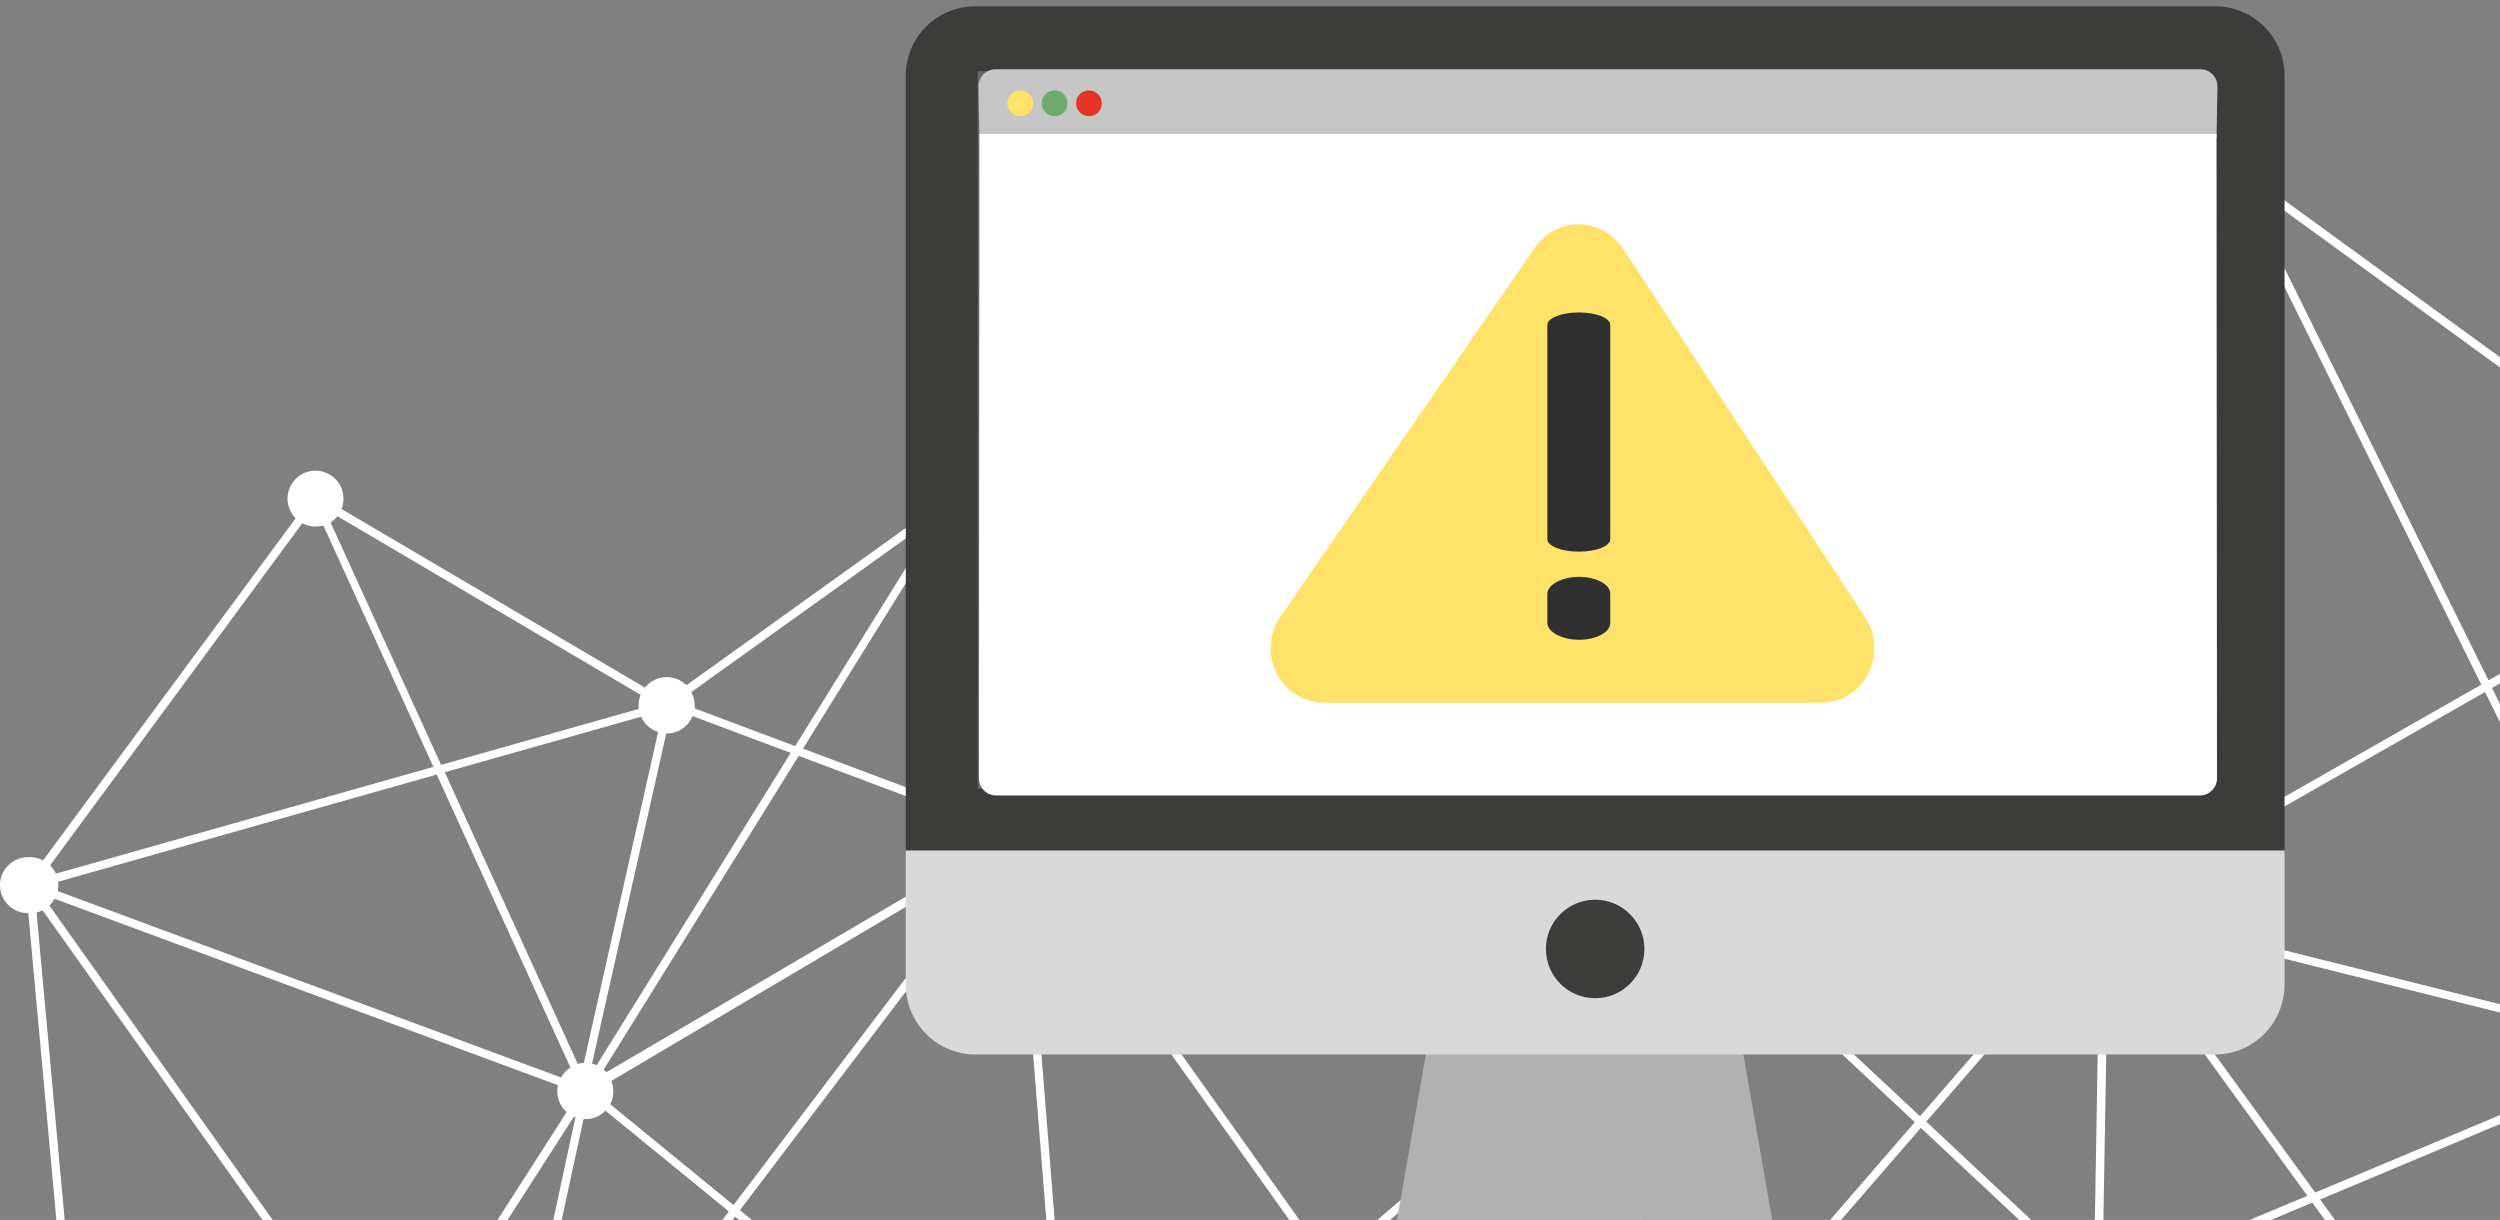 <?xml version="1.0" encoding="UTF-8"?>
<svg width="291px" height="142px" viewBox="0 0 291 142" version="1.1" xmlns="http://www.w3.org/2000/svg" xmlns:xlink="http://www.w3.org/1999/xlink">
    <rect x="0" y="0" width="291" height="142" fill="#808080" stroke="none"/>
    <!-- Generator: Sketch 54.1 (76490) - https://sketchapp.com -->
    <title>mask</title>
    <desc>Created with Sketch.</desc>
    <g id="Page-1" stroke="none" stroke-width="1" fill="none" fill-rule="evenodd">
        <g id="simplify-expanded" transform="translate(-991, -806)">
            <g id="simplify-large" transform="translate(939, 536)">
                <g id="mask" transform="translate(0, 107)">
                    <g id="network" transform="translate(52, 179)">
                        <path d="M247.208,134.443 C247.191,134.244 247.154,134.047 247.098,133.854 L269.037,125 L299,164.726 C298.909,164.812 298.823,164.904 298.743,165 L247,135.828 C247.177,135.387 247.248,134.914 247.208,134.443 L247.208,134.443 Z" id="Path"></path>
                        <path d="M200.061,96.576 C200.254,96.592 200.448,96.592 200.641,96.576 C201.22,96.53 201.777,96.331 202.252,96 L223,115.262 L181.392,163 C181.266,162.919 181.135,162.846 181,162.781 L200.061,96.576 Z" id="Path"></path>
                        <path d="M180.215,164 C180.148,163.906 180.076,163.815 180,163.728 L222.724,115 L241,131.895 C240.539,132.526 240.324,133.3 240.393,134.075 C240.409,134.304 240.452,134.531 240.52,134.75 L180.215,164 Z" id="Path"></path>
                        <path d="M307.177,108 C307.588,108.685 308.237,109.193 309,109.426 L308.849,110.427 L300.853,163.645 C300.765,163.64 300.677,163.64 300.589,163.645 C300.155,163.678 299.733,163.799 299.347,164 L270,123.606 L307.177,108 Z" id="Path"></path>
                        <path d="M245,131.527 L245.257,116.537 L245.677,93.574 C245.918,93.412 246.137,93.219 246.327,93 L269,123.97 L247.277,133 C246.769,132.205 245.938,131.667 245,131.527 L245,131.527 Z" id="Path"></path>
                        <path d="M246,91.477 C246.067,91.323 246.12,91.163 246.158,91 L306.907,106.083 C306.888,106.274 306.888,106.467 306.907,106.658 C306.924,106.841 306.955,107.023 307,107.201 L269.054,123 L246,91.477 Z" id="Path"></path>
                        <path d="M241,93.227 L222.794,115 L202,94.855 C202.328,94.419 202.547,93.906 202.637,93.361 L239.553,91 C239.715,91.919 240.24,92.726 241,93.227 Z" id="Path"></path>
                        <path d="M66.834,114 L67,114.071 L64.74,125.13 L57.675,159.655 C57.525,159.641 57.374,159.641 57.223,159.655 C56.816,159.688 56.419,159.805 56.055,160 L47,146.568 L66.834,114 Z" id="Path"></path>
                        <path d="M71,113.556 C71.439,112.734 71.487,111.771 71.132,110.912 L116.791,85 L117,85.222 L85.546,125 L71,113.556 Z" id="Path"></path>
                        <path d="M289.701,64 L309,102.578 C308.483,102.932 308.081,103.426 307.842,104 L247.212,89.021 L247.212,88.962 C247.185,88.649 247.113,88.342 247,88.049 L289.701,64 Z" id="Path"></path>
                        <path d="M243,86.337 C242.061,86.842 241.436,87.744 241.319,88.761 L203.081,91 C202.983,90.24 202.599,89.54 202,89.027 L228.747,51 L243,86.337 Z" id="Path"></path>
                        <path d="M243.33,93.006 C243.68,93.103 244.043,93.138 244.404,93.111 C244.606,93.094 244.805,93.057 245,93 L244.63,115.828 L244.372,131.335 C243.809,131.412 243.275,131.642 242.826,132 L225,114.832 L243.33,93.006 Z" id="Path"></path>
                        <path d="M7.663,86 C7.5,85.646 7.275,85.324 7,85.048 L35.965,46 C36.507,46.289 37.121,46.416 37.734,46.367 C37.952,46.35 38.169,46.313 38.38,46.255 L51,73.811 L7.663,86 Z" id="Path"></path>
                        <path d="M204,86 L224.162,44 C224.556,44.124 224.97,44.171 225.382,44.14 C225.531,44.128 225.678,44.105 225.823,44.07 L228,49.786 L204,86 Z" id="Path"></path>
                        <path d="M116.252,79 L94,70.503 L110.187,44 C110.611,44.22 111.077,44.345 111.552,44.368 L118,77.485 C117.255,77.756 116.633,78.295 116.252,79 L116.252,79 Z" id="Path"></path>
                        <path d="M116.273,84 C116.68,84.228 117.131,84.362 117.593,84.393 L123,154.231 C122.469,154.359 121.978,154.624 121.574,155 L86,125.06 L116.273,84 Z" id="Path"></path>
                        <path d="M64.901,110.739 C64.962,111.59 65.357,112.384 66,112.951 L45.253,145 L5,88.79 C5.242,88.56 5.446,88.293 5.604,88 L64.945,109.791 C64.885,110.103 64.87,110.423 64.901,110.739 L64.901,110.739 Z" id="Path"></path>
                        <path d="M68.874,113.97 C69.033,113.978 69.193,113.978 69.352,113.97 C70.151,113.908 70.9,113.563 71.458,113 L86,124.648 L59.423,159 C59.287,158.927 59.145,158.864 59,158.811 L68.874,113.97 Z" id="Path"></path>
                        <path d="M310.488,102.849 C310.231,102.871 309.978,102.922 309.733,103 L290,64.166 L317.335,49 C317.763,49.517 318.344,49.894 319,50.08 L310.782,102.822 L310.488,102.849 Z" id="Path"></path>
                        <path d="M258,7.152 L243.083,87.929 C242.956,87.929 242.835,87.929 242.708,87.929 C242.557,87.942 242.406,87.965 242.257,88 L228,51.08 L257.659,7 C257.769,7.059 257.883,7.11 258,7.152 Z" id="Path"></path>
                        <path d="M73.795,66.476 L51.481,73 L39,44.729 C39.284,44.529 39.534,44.283 39.742,44 L74,64.828 C73.815,65.3 73.739,65.811 73.779,66.318 C73.782,66.371 73.787,66.424 73.795,66.476 L73.795,66.476 Z" id="Path"></path>
                        <path d="M223,44.202 L201.189,89.709 C200.794,89.583 200.379,89.535 199.966,89.568 C198.979,89.645 198.082,90.173 197.53,91 L115,43.849 C115.158,43.484 115.25,43.092 115.269,42.694 L115.269,42.748 L221.621,42 C221.756,42.895 222.256,43.693 223,44.202 Z" id="Path"></path>
                        <path d="M93.302,71 L81.398,66.538 C81.414,66.34 81.414,66.141 81.398,65.943 C81.362,65.477 81.226,65.024 81,64.615 L109.829,44 C109.884,44.061 109.939,44.121 110,44.176 L93.302,71 Z" id="Path"></path>
                        <path d="M77,69.756 L68.299,107.882 L68.228,107.882 C68.009,107.899 67.793,107.939 67.583,108 L52,74.395 L75.006,68 C75.386,68.838 76.112,69.476 77,69.756 Z" id="Path"></path>
                        <path d="M66,107.837 C65.554,108.132 65.186,108.531 64.927,109 L7,87.465 C7.066,87.161 7.086,86.849 7.059,86.539 C7.062,86.487 7.062,86.435 7.059,86.383 L50.671,74 L66,107.837 Z" id="Path"></path>
                        <path d="M5.711,89 L46,145.169 L15.614,192 C15.253,191.831 14.864,191.728 14.465,191.697 L5,89.227 C5.245,89.177 5.483,89.101 5.711,89 Z" id="Path"></path>
                        <path d="M121,84.434 C121.406,84.04 121.701,83.546 121.858,83 L123.562,83.245 L196.39,93.657 C196.443,94.248 196.654,94.813 197,95.292 L154.522,132 L121,84.434 Z" id="Path"></path>
                        <path d="M125.467,154.203 L120,84.273 C120.258,84.213 120.507,84.122 120.743,84 L154,131.716 L127.354,155 C126.827,154.531 126.164,154.251 125.467,154.203 L125.467,154.203 Z" id="Path"></path>
                        <path d="M198.287,96 C198.507,96.161 198.747,96.296 199,96.401 L179.53,162.658 C179.299,162.634 179.065,162.634 178.834,162.658 C178.402,162.693 177.982,162.809 177.595,163 L155,132.088 L198.287,96 Z" id="Path"></path>
                        <path d="M69.563,108 C69.381,107.928 69.192,107.871 69,107.829 L77.968,69.966 C78.075,69.971 78.182,69.971 78.289,69.966 C79.556,69.873 80.662,69.114 81.149,68 L93,72.22 L69.563,108 Z" id="Path"></path>
                        <path d="M316.609,46.079 C316.637,46.391 316.709,46.698 316.824,46.99 L289.757,62 L261,5.386 C261.17,5.272 261.328,5.143 261.473,5 L317,44.326 C316.702,44.862 316.566,45.47 316.609,46.079 Z" id="Path"></path>
                        <path d="M246.512,88 C246.124,87.502 245.599,87.128 245,86.924 L259.649,7.145 C259.767,7.145 259.892,7.145 260.016,7.145 C260.266,7.128 260.512,7.079 260.75,7 L289,63.872 L246.512,88 Z" id="Path"></path>
                        <path d="M196.936,91 L140.9,83.085 L122.789,80.526 C122.789,80.445 122.789,80.37 122.789,80.29 C122.657,78.545 121.154,77.224 119.404,77.317 L113,45.014 C113.626,44.844 114.187,44.49 114.612,44 L197,90.71 C196.984,90.807 196.957,90.909 196.936,91 Z" id="Path"></path>
                        <path d="M116.835,81.503 C116.768,81.817 116.748,82.138 116.775,82.457 C116.801,82.79 116.877,83.117 117,83.427 L71.313,110 C71.219,109.889 71.114,109.787 71,109.695 L94.011,73 L116.835,81.503 Z" id="Path"></path>
                        <path d="M255,9 L227.927,49 L226,44.005 C227.097,43.388 227.729,42.2 227.62,40.961 C227.57,40.325 227.325,39.719 226.918,39.223 L255,9 Z" id="Path"></path>
                        <path d="M563.608,114.022 L552.845,68.572 C554.101,67.877 554.754,66.441 554.452,65.038 C554.149,63.634 552.963,62.595 551.532,62.479 C550.101,62.364 548.763,63.199 548.239,64.536 L487.38,57.153 C487.198,55.355 485.592,54.046 483.794,54.228 C481.997,54.411 480.688,56.017 480.87,57.814 C480.907,58.3 481.053,58.771 481.299,59.192 L439.857,90.841 C439.067,90.093 437.957,89.789 436.897,90.03 C435.837,90.271 434.967,91.025 434.578,92.04 L360.2,76.666 C360.208,76.539 360.208,76.413 360.2,76.286 C360.114,75.025 359.305,73.928 358.126,73.472 C356.947,73.017 355.611,73.284 354.699,74.16 L322.208,48.446 C323.141,47.014 322.809,45.105 321.447,44.073 C320.086,43.041 318.158,43.238 317.032,44.523 L262.336,4.715 C262.951,3.491 262.733,2.012 261.791,1.017 C260.848,0.022 259.383,-0.276 258.127,0.271 C256.87,0.819 256.092,2.095 256.179,3.462 C256.228,4.123 256.48,4.752 256.9,5.263 L226.645,38.312 C225.712,37.673 224.515,37.563 223.482,38.022 C222.449,38.481 221.728,39.443 221.578,40.563 L114.502,41.312 L114.502,41.789 C114.405,40.626 113.696,39.603 112.64,39.106 C111.584,38.608 110.344,38.712 109.385,39.377 C108.426,40.043 107.895,41.169 107.992,42.332 C108.026,42.707 108.123,43.074 108.28,43.417 L79.901,63.76 C79.246,63.11 78.345,62.768 77.423,62.821 C76.501,62.874 75.644,63.316 75.067,64.037 L39.75,43.248 C40.351,41.738 39.746,40.016 38.332,39.214 C36.919,38.411 35.13,38.775 34.141,40.065 C33.153,41.356 33.268,43.178 34.412,44.333 L5.013,84.152 C4.464,83.855 3.84,83.725 3.217,83.778 C1.42,83.799 -0.021,85.273 0,87.071 C0.021,88.868 1.496,90.309 3.293,90.288 L12.684,192.921 C11.32,193.229 10.306,194.373 10.163,195.764 C10.02,197.155 10.781,198.481 12.054,199.06 C13.327,199.638 14.827,199.339 15.781,198.317 C16.734,197.296 16.929,195.779 16.265,194.549 L54.783,164.804 C55.695,165.683 57.033,165.953 58.214,165.497 C59.395,165.041 60.205,163.941 60.289,162.678 L121.593,157.795 C121.904,159.247 123.158,160.304 124.641,160.366 C126.125,160.427 127.462,159.477 127.892,158.056 L175.844,165.878 C175.844,165.981 175.844,166.079 175.844,166.182 C175.844,167.98 177.301,169.437 179.099,169.437 C180.897,169.437 182.354,167.98 182.354,166.182 L299.629,226.724 C299.142,228.196 299.762,229.807 301.109,230.574 C302.456,231.341 304.158,231.051 305.175,229.881 C306.193,228.711 306.244,226.986 305.298,225.758 L380.43,146.441 C381.656,147.305 383.314,147.22 384.445,146.235 L419.567,176.381 C419.191,176.975 419.017,177.676 419.073,178.377 C419.156,179.89 420.273,181.146 421.766,181.405 C423.26,181.664 424.734,180.859 425.323,179.462 L465.892,190.746 C465.867,190.968 465.867,191.192 465.892,191.413 C465.988,192.576 466.698,193.599 467.754,194.097 C468.81,194.594 470.05,194.491 471.009,193.825 C471.968,193.16 472.499,192.034 472.402,190.871 C472.391,190.756 472.375,190.642 472.353,190.529 L543.964,165.754 C544.624,166.973 545.983,167.641 547.351,167.418 C548.719,167.195 549.796,166.13 550.034,164.764 C550.272,163.399 549.619,162.032 548.407,161.359 L563.055,120.445 C564.286,120.712 565.561,120.244 566.328,119.244 C567.095,118.245 567.215,116.892 566.638,115.772 C566.061,114.653 564.889,113.966 563.63,114.011 L563.608,114.022 Z M225.522,44.214 L227.719,49.954 L203.496,86.3 L223.845,44.144 C224.243,44.268 224.661,44.315 225.077,44.285 C225.227,44.272 225.375,44.249 225.522,44.214 L225.522,44.214 Z M111.117,45.299 L117.6,78.049 C116.853,78.314 116.228,78.843 115.842,79.536 L93.469,71.138 L109.745,44.946 C110.17,45.168 110.638,45.295 111.117,45.321 L111.117,45.299 Z M37.64,45.169 L50.448,73.264 L6.505,85.693 C6.339,85.332 6.112,85.004 5.832,84.722 L35.187,44.909 C35.738,45.203 36.361,45.333 36.983,45.283 C37.205,45.266 37.425,45.228 37.64,45.169 Z M440.421,171.027 L512.141,140.848 C512.231,140.992 512.33,141.129 512.439,141.26 L470.888,188.397 C469.551,187.531 467.783,187.761 466.711,188.94 L440.421,171.027 Z M486.74,59.529 L535.664,96.353 L515.916,136.041 C515.505,135.908 515.072,135.857 514.642,135.889 C514.503,135.903 514.365,135.925 514.229,135.955 L486.127,60.147 C486.353,59.969 486.554,59.761 486.724,59.529 L486.74,59.529 Z M518.206,138.895 C518.186,138.676 518.146,138.46 518.086,138.249 L560.353,119.007 L525.177,146.587 L517.761,140.772 C518.088,140.203 518.235,139.549 518.184,138.895 L518.206,138.895 Z M524.396,147.2 L472.95,187.54 L513.166,141.895 C514.428,142.719 516.092,142.569 517.186,141.531 L524.396,147.2 Z M439.455,170.381 L430.813,164.5 C431.066,163.978 431.174,163.397 431.128,162.819 L431.128,162.683 L507.925,141.575 L439.455,170.381 Z M438.403,170.826 L425.1,176.424 C424.803,175.934 424.382,175.53 423.88,175.252 L427.194,166.28 C427.501,166.341 427.815,166.361 428.127,166.339 C428.958,166.281 429.735,165.906 430.297,165.292 L438.403,170.826 Z M420.163,175.649 L385.074,145.502 L385.074,145.464 L424.677,162.282 C424.581,162.635 424.548,163.002 424.579,163.367 C424.665,164.464 425.3,165.444 426.267,165.971 L422.946,174.949 C421.947,174.731 420.904,175.001 420.136,175.676 L420.163,175.649 Z M318.405,49.943 L310.37,102.939 L310.099,102.939 C309.848,102.961 309.6,103.012 309.361,103.091 L290.069,64.075 L316.794,48.836 C317.205,49.361 317.767,49.748 318.405,49.943 Z M6.342,88.611 L64.933,110.311 C64.87,110.618 64.85,110.932 64.874,111.244 C64.934,112.092 65.323,112.882 65.959,113.447 L45.49,145.372 L5.745,89.398 C5.985,89.169 6.186,88.904 6.342,88.611 Z M15.565,193.686 L45.506,147.086 L54.729,160.106 C53.651,161.135 53.41,162.764 54.143,164.061 L15.684,193.779 L15.565,193.686 Z M58.575,159.58 C58.44,159.507 58.301,159.443 58.157,159.39 L67.922,114.26 C68.08,114.269 68.237,114.269 68.394,114.26 C69.183,114.198 69.921,113.851 70.472,113.284 L84.838,125.007 L58.575,159.58 Z M86.124,124.861 L117.128,84.017 C117.545,84.244 118.006,84.377 118.479,84.407 L124.013,153.878 C123.469,154.006 122.967,154.269 122.553,154.643 L86.124,124.861 Z M379.025,144.032 C379.025,144.092 379.025,144.152 379.025,144.211 L304.11,165.911 C303.91,165.472 303.615,165.083 303.247,164.772 L332.038,118.117 L379.171,142.725 C379.043,143.144 379,143.585 379.047,144.021 L379.025,144.032 Z M240.321,90.651 C240.482,91.546 241.009,92.333 241.775,92.821 L223.487,113.929 L202.601,94.4 C202.93,93.977 203.15,93.48 203.241,92.951 L240.321,90.651 Z M299.672,164.359 L270.062,123.618 L307.565,107.886 C307.98,108.576 308.635,109.088 309.405,109.324 L309.253,110.333 L301.186,163.98 C301.097,163.974 301.008,163.974 300.92,163.98 C300.482,164.021 300.058,164.15 299.672,164.359 Z M269.487,122.81 L246.582,91.286 C246.648,91.132 246.701,90.972 246.739,90.809 L307.11,105.89 C307.091,106.081 307.091,106.274 307.11,106.465 C307.127,106.648 307.157,106.829 307.202,107.007 L269.487,122.81 Z M268.575,123.19 L246.989,132.233 C246.49,131.443 245.676,130.906 244.754,130.757 L245.009,115.747 L245.421,92.751 C245.661,92.589 245.878,92.395 246.067,92.176 L268.575,123.19 Z M224.214,114.559 L242.708,93.201 C243.062,93.296 243.428,93.331 243.793,93.304 C243.997,93.287 244.199,93.251 244.396,93.196 L244.021,115.557 L243.761,130.747 C243.192,130.822 242.653,131.047 242.198,131.398 L224.214,114.559 Z M313.007,108.13 L331.224,117.651 L302.471,164.267 C302.364,164.219 302.253,164.179 302.14,164.148 L310.354,109.486 L310.62,109.486 C311.577,109.408 312.45,108.912 313.007,108.13 L313.007,108.13 Z M298.636,165.211 L247.276,135.146 C247.526,134.496 247.56,133.783 247.374,133.112 L269.15,123.987 L298.891,164.929 C298.8,165.018 298.715,165.112 298.636,165.211 Z M240.961,134.24 C240.977,134.469 241.019,134.694 241.086,134.913 L181.779,164.061 C181.713,163.967 181.643,163.876 181.567,163.79 L223.585,115.286 L241.558,132.103 C241.113,132.722 240.901,133.48 240.961,134.24 Z M180.862,163.16 C180.735,163.078 180.603,163.004 180.466,162.938 L199.714,95.626 C199.909,95.642 200.105,95.642 200.3,95.626 C200.885,95.579 201.447,95.377 201.928,95.04 L222.88,114.624 L180.862,163.16 Z M55.542,159.531 L46.092,146.218 L66.805,113.978 L66.979,114.049 L64.619,124.996 L57.24,159.173 C57.083,159.16 56.926,159.16 56.768,159.173 C56.34,159.21 55.923,159.332 55.542,159.531 Z M85.38,124.269 L71.031,112.53 C71.463,111.687 71.511,110.698 71.161,109.817 L116.135,83.235 L116.342,83.463 L85.38,124.269 Z M202.237,89.946 L228.137,51.06 L241.954,87.196 C241.045,87.712 240.439,88.635 240.327,89.675 L203.3,91.964 C203.201,91.185 202.823,90.468 202.237,89.946 L202.237,89.946 Z M228.82,50.073 L258.072,6.158 C258.181,6.213 258.293,6.26 258.409,6.3 L243.669,86.772 C243.544,86.772 243.424,86.772 243.3,86.772 C243.15,86.785 243.001,86.808 242.855,86.843 L228.82,50.073 Z M246.848,89.783 C246.82,89.468 246.749,89.157 246.636,88.861 L289.261,64.552 L308.499,103.546 C307.983,103.904 307.582,104.403 307.343,104.984 L246.821,89.843 L246.848,89.783 Z M313.652,105.944 C313.622,105.569 313.528,105.203 313.376,104.859 L354.558,78.738 C354.692,78.883 354.839,79.015 354.997,79.134 L331.734,116.821 L313.452,107.279 C313.6,106.85 313.659,106.396 313.625,105.944 L313.652,105.944 Z M357.824,79.677 L380.723,140.902 C380.296,141.13 379.925,141.451 379.638,141.841 L332.564,117.266 L355.795,79.617 C356.235,79.779 356.705,79.844 357.173,79.807 C357.393,79.785 357.611,79.741 357.824,79.677 Z M379.73,145.763 L304.598,225.096 C304.158,224.798 303.651,224.612 303.122,224.554 L301.744,170.506 C303.418,170.229 304.598,168.713 304.457,167.023 C304.457,166.963 304.457,166.904 304.457,166.844 L379.372,145.144 C379.467,145.369 379.587,145.582 379.73,145.779 L379.73,145.763 Z M301.419,224.782 L265.543,167.278 L297.941,167.717 C298.134,169.194 299.305,170.351 300.784,170.527 L302.162,224.576 C301.907,224.613 301.657,224.682 301.419,224.782 L301.419,224.782 Z M264.951,166.291 L246.354,136.454 C246.523,136.308 246.677,136.146 246.815,135.971 L298.158,166.025 C298.07,166.249 298.007,166.482 297.968,166.719 L264.951,166.291 Z M263.807,166.291 L182.284,165.206 C182.284,165.119 182.24,165.032 182.213,164.951 L241.504,135.814 C242.158,136.811 243.305,137.371 244.493,137.273 C244.853,137.242 245.204,137.152 245.535,137.007 L263.807,166.291 Z M177.607,163.003 L155.25,131.609 L198.109,94.98 C198.326,95.144 198.563,95.281 198.814,95.387 L179.517,162.678 C179.288,162.653 179.057,162.653 178.828,162.678 C178.404,162.707 177.99,162.818 177.607,163.003 L177.607,163.003 Z M154.686,130.823 L120.969,83.474 C121.377,83.083 121.675,82.59 121.832,82.047 L123.546,82.291 L196.785,92.653 C196.838,93.241 197.05,93.804 197.398,94.28 L154.686,130.823 Z M153.954,131.452 L126.904,154.584 C126.366,154.116 125.69,153.838 124.978,153.792 L119.434,84.32 C119.695,84.261 119.949,84.17 120.188,84.049 L153.954,131.452 Z M121.495,156.83 L60.219,161.712 C60.083,161.127 59.791,160.591 59.373,160.16 L85.57,125.62 L121.951,155.376 C121.684,155.817 121.526,156.315 121.49,156.83 L121.495,156.83 Z M13.644,192.851 L4.254,90.212 C4.497,90.153 4.734,90.067 4.959,89.957 L44.931,146.246 L14.784,193.155 C14.426,192.985 14.039,192.882 13.644,192.851 Z M50.833,74.154 L66.393,108.25 C65.942,108.547 65.57,108.949 65.308,109.421 L6.717,87.722 C6.783,87.416 6.803,87.101 6.776,86.789 C6.779,86.736 6.779,86.684 6.776,86.631 L50.833,74.154 Z M51.772,73.888 L74.622,67.427 C75,68.273 75.72,68.919 76.603,69.201 L67.96,107.718 L67.89,107.718 C67.673,107.735 67.458,107.775 67.25,107.837 L51.772,73.888 Z M80.617,67.351 L92.037,71.637 L69.452,107.984 C69.277,107.911 69.095,107.853 68.91,107.81 L77.552,69.369 C77.655,69.375 77.758,69.375 77.861,69.369 C79.087,69.271 80.154,68.491 80.617,67.351 Z M92.976,71.984 L115.522,80.447 C115.456,80.759 115.436,81.079 115.463,81.396 C115.488,81.728 115.563,82.053 115.685,82.362 L70.575,108.808 C70.482,108.698 70.378,108.596 70.266,108.505 L92.976,71.984 Z M196.937,91.411 C196.937,91.508 196.883,91.606 196.861,91.704 L140.277,83.702 L121.989,81.114 C121.989,81.033 121.989,80.957 121.989,80.876 C121.856,79.111 120.338,77.777 118.571,77.87 L112.105,45.212 C112.737,45.04 113.303,44.683 113.732,44.187 L196.937,91.411 Z M228.061,40.764 C228.011,40.115 227.765,39.496 227.355,38.99 L255.566,8.16 L228.37,48.972 L226.433,43.872 C227.535,43.242 228.171,42.029 228.061,40.764 L228.061,40.764 Z M260.421,6.316 L288.822,63.69 L246.148,88.026 C245.758,87.523 245.23,87.146 244.629,86.941 L259.331,6.473 C259.45,6.473 259.575,6.473 259.7,6.473 C259.951,6.452 260.199,6.399 260.438,6.316 L260.421,6.316 Z M261.75,5.497 L316.49,45.305 C316.203,45.85 316.077,46.465 316.126,47.078 C316.154,47.394 316.225,47.705 316.338,48.001 L289.663,63.19 L261.3,5.898 C261.468,5.779 261.624,5.645 261.767,5.497 L261.75,5.497 Z M321.589,49.2 L354.08,74.914 C353.75,75.487 353.602,76.147 353.657,76.807 C353.691,77.21 353.798,77.603 353.972,77.968 L312.833,104.089 C312.432,103.623 311.907,103.281 311.32,103.101 L319.36,50.106 C319.448,50.111 319.537,50.111 319.625,50.106 C320.37,50.04 321.069,49.72 321.606,49.2 L321.589,49.2 Z M398.691,128.121 L384.369,141.228 C383.718,140.694 382.885,140.434 382.047,140.501 C381.904,140.514 381.763,140.536 381.623,140.566 L358.702,79.297 L358.762,79.254 L398.691,128.121 Z M399.298,128.87 L425.447,160.877 C425.311,161.03 425.187,161.196 425.079,161.37 L385.475,144.58 C385.572,144.227 385.605,143.86 385.573,143.495 C385.531,142.934 385.344,142.394 385.03,141.927 L399.298,128.87 Z M400.009,128.219 L435.516,95.734 C435.858,96.02 436.255,96.232 436.683,96.358 L436.184,99.939 L427.834,159.808 L427.607,159.808 C427.108,159.849 426.625,160.005 426.196,160.264 L400.009,128.219 Z M440.182,95.252 L457.987,105.841 L428.957,159.998 L428.789,159.965 L437.171,99.874 L437.638,96.521 C437.719,96.526 437.8,96.526 437.882,96.521 C438.793,96.44 439.628,95.979 440.182,95.252 Z M458.812,106.335 L511.886,137.913 C511.689,138.386 511.607,138.899 511.647,139.41 L511.647,139.546 L430.813,161.755 C430.584,161.24 430.228,160.792 429.777,160.453 L458.812,106.335 Z M459.268,105.488 L483.274,60.69 C483.934,60.876 484.637,60.842 485.275,60.592 L513.345,136.264 C512.979,136.468 512.653,136.739 512.385,137.061 L459.268,105.488 Z M549.552,68.458 L536.109,95.479 L487.18,58.677 C487.244,58.501 487.293,58.319 487.326,58.134 L548.028,65.496 C548.014,65.653 548.014,65.811 548.028,65.968 C548.117,66.994 548.686,67.918 549.563,68.458 L549.552,68.458 Z M536.456,96.944 L561.108,115.481 C560.695,116.089 560.503,116.821 560.565,117.553 C560.57,117.646 560.581,117.738 560.598,117.83 L517.663,137.36 C517.433,137.005 517.136,136.697 516.79,136.454 L536.456,96.944 Z M547.48,161.05 C546.442,160.833 545.364,161.141 544.599,161.875 L525.931,147.227 L561.357,119.452 C561.585,119.713 561.852,119.936 562.149,120.114 L547.48,161.05 Z M472.017,189.628 L471.951,189.525 L525.155,147.813 L544.002,162.634 C543.674,163.204 543.527,163.861 543.579,164.517 C543.579,164.632 543.595,164.746 543.628,164.858 L472.017,189.628 Z M425.534,178.524 C425.556,178.304 425.556,178.082 425.534,177.862 C425.518,177.679 425.485,177.497 425.437,177.319 L439.314,171.482 L466.136,189.732 C466.119,189.759 466.105,189.788 466.092,189.818 L425.534,178.524 Z M184.383,166.166 L264.403,167.251 L300.605,225.297 C300.402,225.467 300.22,225.66 300.063,225.872 L184.383,166.166 Z M128.022,157.101 C128.027,156.998 128.027,156.895 128.022,156.792 C127.981,156.268 127.813,155.761 127.533,155.316 L154.518,132.238 L176.831,163.562 C176.442,163.94 176.152,164.407 175.985,164.923 L128.022,157.101 Z M74.568,64.878 C74.377,65.348 74.299,65.858 74.34,66.364 C74.338,66.416 74.338,66.469 74.34,66.521 L51.343,73.031 L38.48,44.822 C38.782,44.619 39.048,44.368 39.267,44.079 L74.568,64.878 Z M108.795,44.263 C108.849,44.323 108.904,44.382 108.963,44.437 L92.552,70.85 L80.856,66.456 C80.872,66.261 80.872,66.065 80.856,65.87 C80.821,65.412 80.687,64.966 80.465,64.563 L108.795,44.263 Z M221.588,41.551 C221.725,42.446 222.228,43.244 222.977,43.753 L201.016,89.279 C200.619,89.152 200.201,89.104 199.785,89.138 C198.791,89.215 197.888,89.742 197.333,90.57 L114.237,43.373 C114.396,43.008 114.488,42.616 114.508,42.218 L114.508,42.272 L221.588,41.551 Z M434.366,93.006 C434.353,93.175 434.353,93.346 434.366,93.516 C434.416,94.061 434.603,94.586 434.909,95.04 L399.429,127.503 L359.473,78.592 C359.71,78.295 359.894,77.959 360.015,77.599 L434.366,93.006 Z M481.885,59.968 C482.039,60.113 482.208,60.242 482.389,60.353 L458.448,105.022 L440.67,94.443 C440.85,93.983 440.922,93.487 440.882,92.995 C440.846,92.511 440.699,92.041 440.453,91.622 L481.885,59.968 Z M551.939,68.897 L562.675,114.228 C562.342,114.356 562.032,114.54 561.759,114.77 L536.906,96.076 L550.469,68.854 C550.822,68.95 551.189,68.987 551.554,68.963 C551.684,68.941 551.814,68.919 551.939,68.897 Z" id="Shape" fill="#FFFFFF" fill-rule="nonzero"></path>
                    </g>
                    <g id="lockedmonitor" transform="translate(69, 36)">
                        <polygon id="Path" fill="#B1B1B1" fill-rule="nonzero" points="150.394 241.553 144.113 277.581 144.117 277.581 190.786 277.581 184.504 241.553"></polygon>
                        <path d="M88.433,135.785 L88.433,226.357 L96.298,234.184 L241.057,234.184 L248.922,226.357 L248.922,135.785 C248.922,131.34 245.301,127.736 240.835,127.736 L96.521,127.736 C92.054,127.736 88.433,131.34 88.433,135.785" id="Path" fill="#3C3C3B" fill-rule="nonzero"></path>
                        <path d="M88.433,225.995 L88.433,241.605 C88.432,243.763 89.284,245.833 90.801,247.359 C92.318,248.885 94.375,249.742 96.521,249.741 L240.852,249.741 C245.313,249.734 248.925,246.092 248.922,241.605 L248.922,225.995 L88.433,225.995 Z" id="Path" fill="#D9D9D9" fill-rule="nonzero"></path>
                        <rect id="Rectangle" fill="#666666" fill-rule="nonzero" x="96.802" y="135.287" width="143.294" height="83.52"></rect>
                        <path d="M174.409,237.459 C174.409,240.624 171.843,243.191 168.678,243.191 C165.512,243.191 162.946,240.624 162.946,237.459 C162.946,234.293 165.512,231.727 168.678,231.727 C171.843,231.727 174.409,234.293 174.409,237.459" id="Path" fill="#3C3C3B" fill-rule="nonzero"></path>
                        <rect id="Rectangle" x="0" y="0" width="348" height="348"></rect>
                    </g>
                    <g id="popups" transform="translate(165, 171)" fill-rule="nonzero">
                        <g id="one-pop">
                            <path d="M145.003,8.059 L1.005,8.059 L0.896,2.095 C0.876,0.991 1.754,0.079 2.859,0.059 C2.871,0.059 2.883,0.059 2.895,0.059 L143.113,0.059 C144.218,0.059 145.113,0.954 145.113,2.059 C145.113,2.071 145.113,2.083 145.113,2.095 L145.003,8.059 Z" id="Path" fill="#C6C6C6"></path>
                            <path d="M7.254,4.012 C7.259,4.619 6.897,5.17 6.337,5.406 C5.777,5.642 5.13,5.517 4.698,5.089 C4.267,4.661 4.136,4.015 4.367,3.453 C4.599,2.891 5.146,2.524 5.754,2.524 C6.578,2.524 7.247,3.188 7.254,4.012 L7.254,4.012 Z" id="Path" fill="#FFE269"></path>
                            <path d="M11.254,4.012 C11.259,4.62 10.897,5.171 10.336,5.407 C9.776,5.643 9.128,5.517 8.697,5.088 C8.266,4.659 8.136,4.013 8.368,3.451 C8.601,2.889 9.149,2.523 9.757,2.524 C10.58,2.524 11.249,3.189 11.254,4.012 Z" id="Path" fill="#6EAA6F"></path>
                            <path d="M15.254,4.012 C15.259,4.619 14.897,5.17 14.337,5.406 C13.777,5.642 13.13,5.517 12.698,5.089 C12.267,4.661 12.136,4.015 12.367,3.453 C12.599,2.891 13.146,2.524 13.754,2.524 C14.578,2.524 15.247,3.188 15.254,4.012 L15.254,4.012 Z" id="Path" fill="#E6332A"></path>
                            <path d="M143.059,84.593 L2.949,84.595 C1.845,84.595 0.949,83.699 0.949,82.595 C0.949,82.594 0.949,82.594 0.949,82.593 L1.004,7.593 L145.004,7.593 L145.059,82.593 C145.06,83.698 144.165,84.594 143.061,84.595 C143.06,84.595 143.06,84.595 143.059,84.595 Z" id="Path" fill="#FFFFFF"></path>
                            <g id="sign" transform="translate(34.897, 18.11)">
                                <path d="M30.761,2.716 L1.142,45.669 C-0.199,47.606 -0.372,50.148 0.693,52.258 C1.758,54.368 3.883,55.692 6.202,55.69 L64.084,55.69 C66.377,55.692 68.483,54.397 69.56,52.323 C70.636,50.25 70.508,47.737 69.225,45.79 L41.017,2.837 C39.88,1.087 37.972,0.025 35.92,0 C33.868,-0.024 31.937,0.993 30.761,2.716 L30.761,2.716 Z" id="Path" fill="#FFE269"></path>
                                <path d="M35.875,38.103 L35.875,38.103 C33.859,38.098 32.227,37.457 32.214,36.664 L32.214,11.699 C32.227,10.905 33.859,10.264 35.875,10.259 L35.875,10.259 C37.897,10.259 39.536,10.903 39.536,11.699 L39.536,36.664 C39.536,37.045 39.15,37.412 38.464,37.682 C37.777,37.952 36.846,38.103 35.875,38.103 Z" id="Path" fill="#303030"></path>
                                <path d="M35.875,48.362 L35.875,48.362 C33.878,48.331 32.273,47.476 32.214,46.412 L32.214,42.984 C32.273,41.921 33.878,41.066 35.875,41.034 L35.875,41.034 C37.897,41.034 39.536,41.908 39.536,42.984 L39.536,46.412 C39.536,47.489 37.897,48.362 35.875,48.362 L35.875,48.362 Z" id="Path" fill="#303030"></path>
                            </g>
                        </g>
                    </g>
                </g>
            </g>
        </g>
    </g>
</svg>